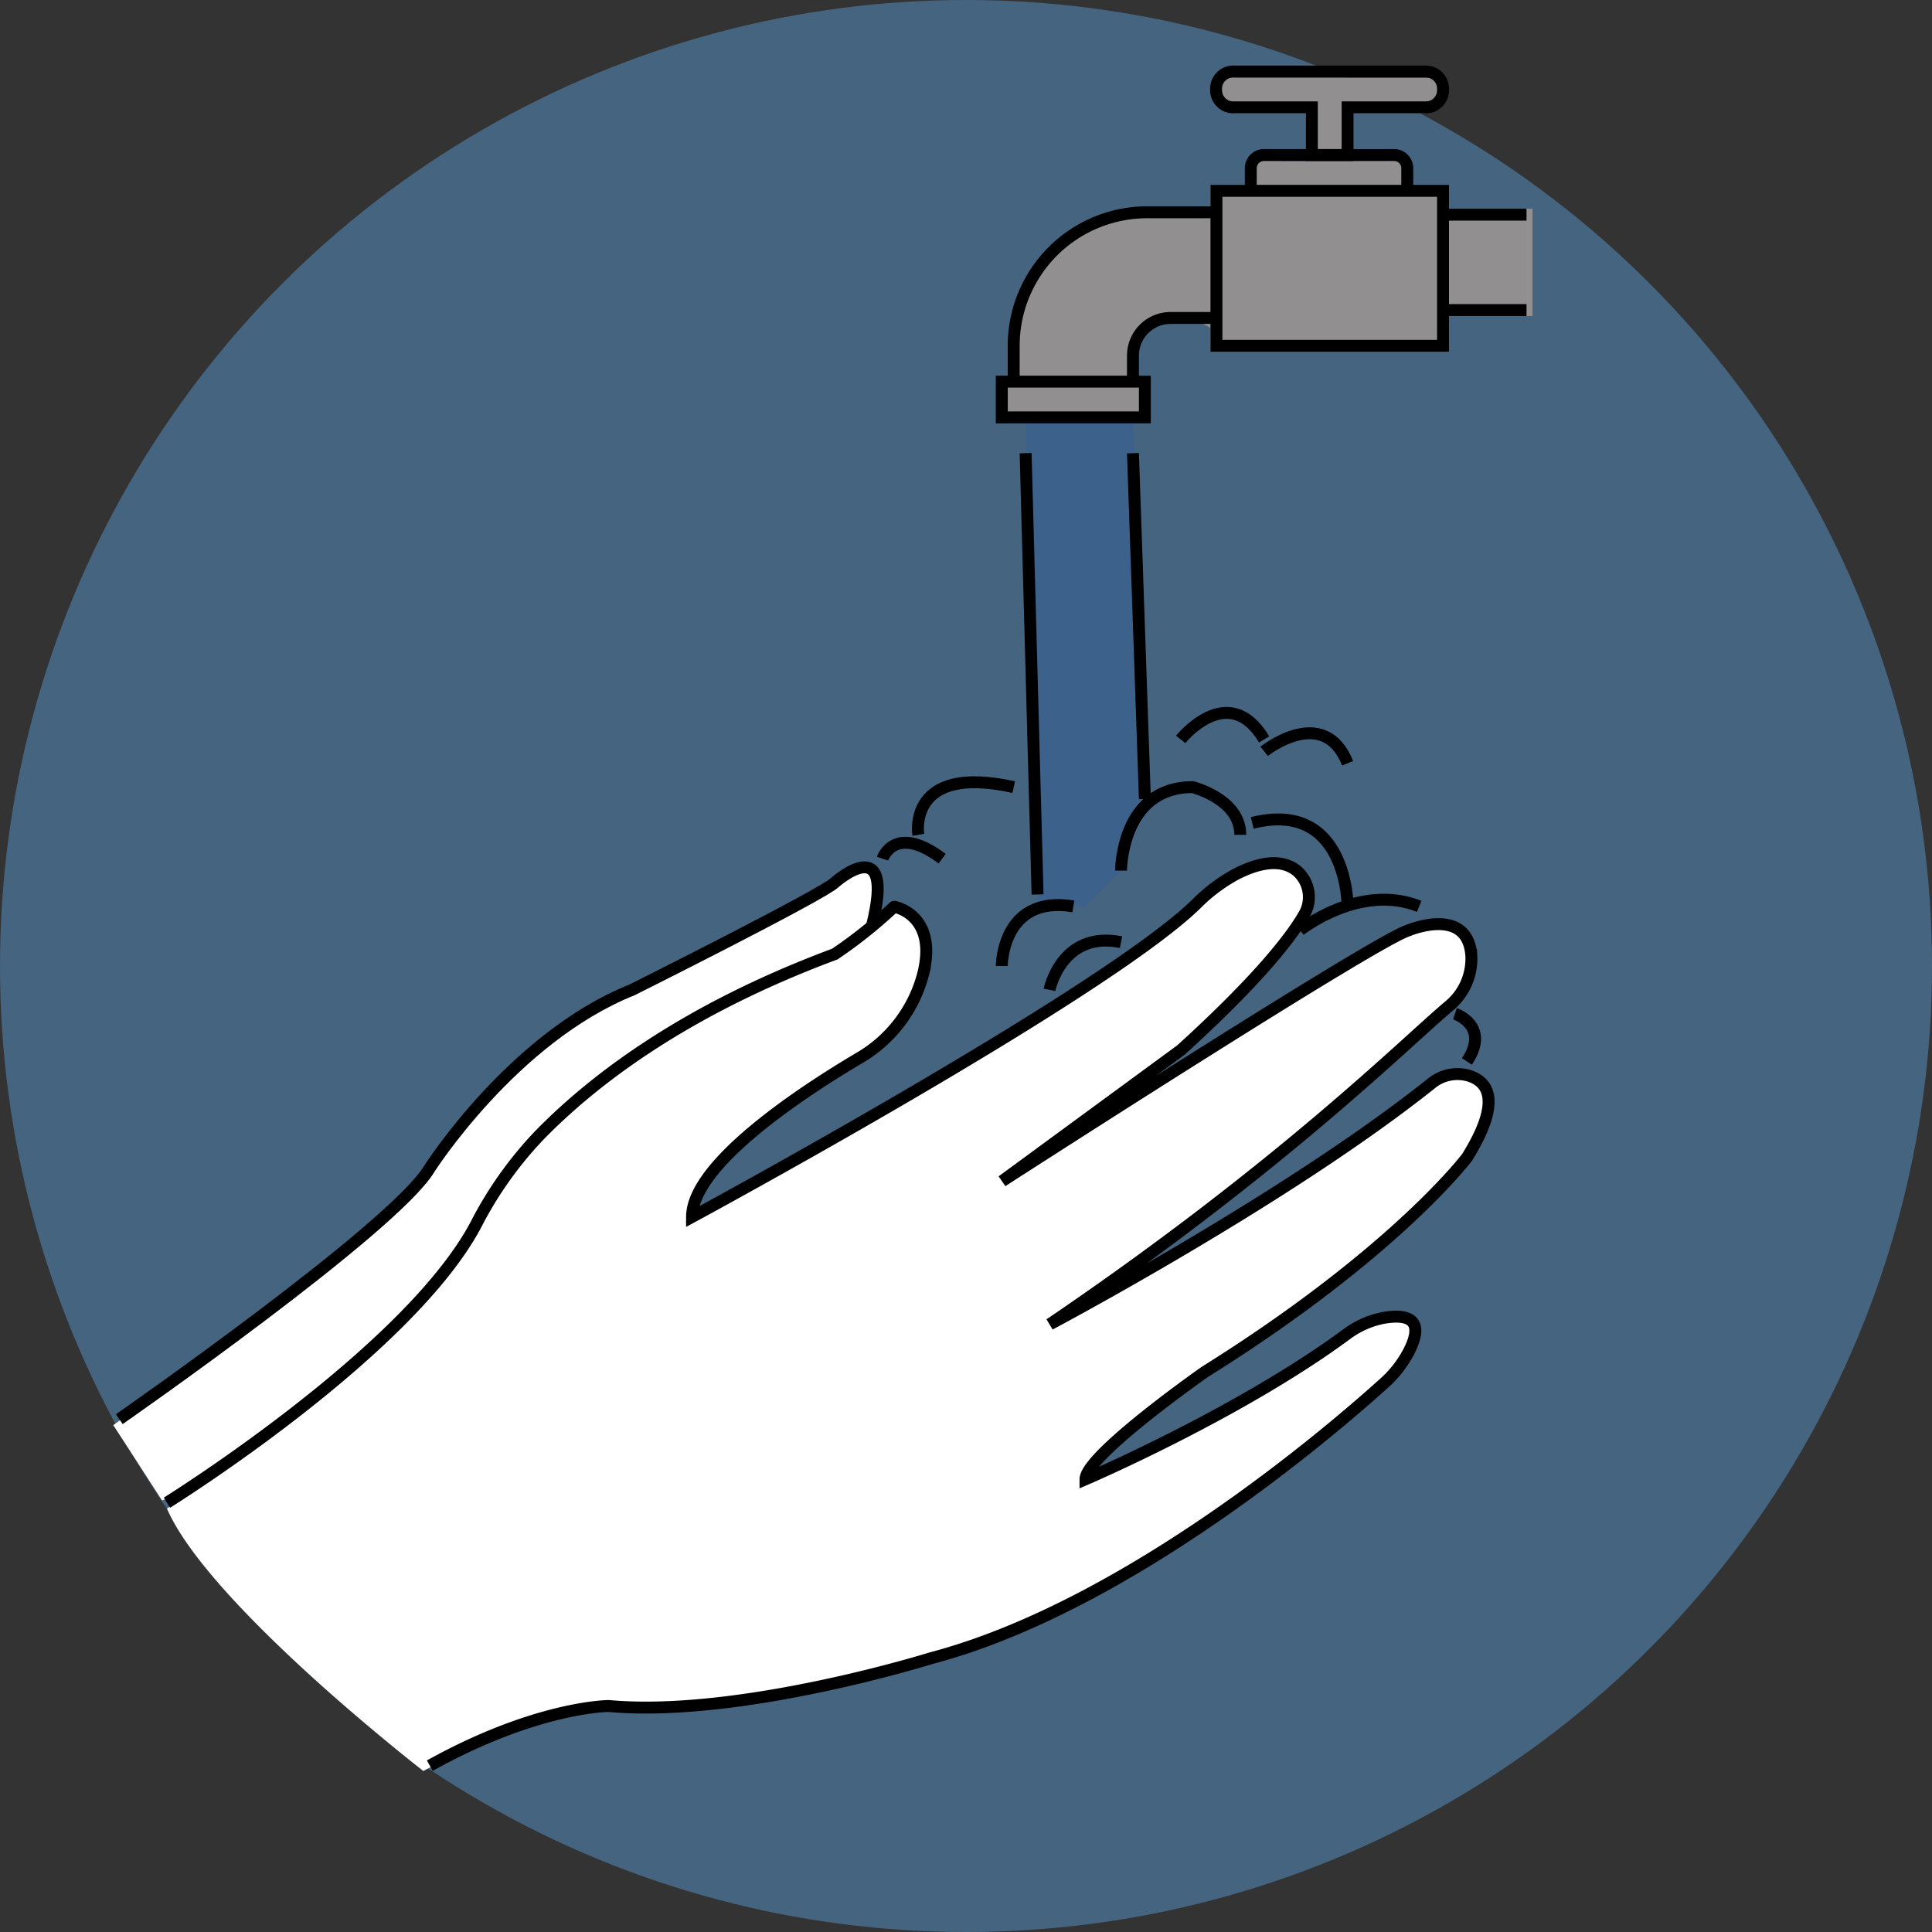 <svg xmlns="http://www.w3.org/2000/svg" width="162" height="162" viewBox="0 0 162 162"><rect x="0" y="0" width="162" height="162" fill="#333333" stroke="none"/><g id="fill"><circle cx="81" cy="81" r="81" fill="#5897cd" opacity="0.5"/><path d="M389.5,327S410,313,415,304c0,0,5-11,20-19l10-4,5-4s6-1,1,9l-3,3s-12,6-15,14l29-17s14-9,15-11c0,0,8-5,8,0,0,0,3,3-16,18l23-14s11-4,5,6c0,0-25,21-28,23,0,0,19-10,25-16,0,0,10-5,5,4,0,0-4,8-20,18,0,0-12,8-12,10,0,0,13-5,17-9l7-4s7-2,0,6c0,0-6,7-26,18a102.11,102.11,0,0,1-37,9s-4-2-17,5C411,349,393,335.06,389.5,327Z" transform="translate(-375.5 -200.5)" fill="#fff"/><path d="M385,320s25-18,26-21c0,0,7-11,15-14,0,0,19-10,20-11,0,0,4-3,3,3v1l-4,3s-12,3-25,15l-7,11s-15.82,16.62-23.91,19.31Z" transform="translate(-375.5 -200.5)" fill="#fff"/><path d="M479,207h16s3,0,0,3h-6v3h3a2.19,2.19,0,0,1,1,3h4v2h7v9h-7v3H477v-2s-6-4-7,4h2v4H460v-4h1s-2-7,4-11c0,0,1-3,12-3v-2h3s0-4,3-2h2v-4h-6S475,207,479,207Z" transform="translate(-375.5 -200.5)" fill="#918f90"/><polygon points="86 35 87 76 91 76 94 73 96 67 95 35 86 35" fill="#365f95" opacity="0.53"/></g><g id="outline"><rect x="102" y="16" width="19" height="13" fill="none" stroke="#000" stroke-miterlimit="10"/><line x1="128" y1="18" x2="121" y2="18" fill="none" stroke="#000" stroke-miterlimit="10"/><line x1="128" y1="26" x2="121" y2="26" fill="none" stroke="#000" stroke-miterlimit="10"/><path d="M480.38,216.5v-1.9a1.1,1.1,0,0,1,1.1-1.1H492.4a1.1,1.1,0,0,1,1.1,1.1v1.9" transform="translate(-375.5 -200.5)" fill="none" stroke="#000" stroke-miterlimit="10"/><path d="M478.93,206.5h16.14a1.43,1.43,0,0,1,1.43,1.43v.14a1.43,1.43,0,0,1-1.43,1.43H488.5v4h-3v-4h-6.6a1.43,1.43,0,0,1-1.43-1.43v-.14A1.43,1.43,0,0,1,478.93,206.5Z" transform="translate(-375.5 -200.5)" fill="none" stroke="#000" stroke-miterlimit="10"/><path d="M477.5,227.16h-3.84a3.16,3.16,0,0,0-3.16,3.16v2.18" transform="translate(-375.5 -200.5)" fill="none" stroke="#000" stroke-miterlimit="10"/><path d="M477.5,218.3h-5.81a11.19,11.19,0,0,0-11.19,11.19v3" transform="translate(-375.5 -200.5)" fill="none" stroke="#000" stroke-miterlimit="10"/><rect x="84" y="32" width="12" height="3" fill="none" stroke="#000" stroke-miterlimit="10"/><path d="M389.5,326.5s20.22-12.58,25.91-23.32a32,32,0,0,1,5.34-7.51c4.08-4.17,11.6-10.28,24.75-15.17a39.71,39.71,0,0,0,4.95-3.95.12.12,0,0,1,.11,0c.47.11,3.48,1,2.36,5.57a11.52,11.52,0,0,1-5.39,7.11c-4.88,2.89-14,8.91-14,13.31,0,0,34.4-18.6,42.24-26.2a14.33,14.33,0,0,1,3.33-2.52c1.64-.85,3.71-1.48,5.17-.28a2.92,2.92,0,0,1,.55,3.71c-1.06,1.82-3.7,5.3-10.29,11.29l-15,11s31-20,34-21c0,0,5-2.15,5.34,2.05a5.15,5.15,0,0,1-1.88,4.28c-3.66,3.07-14,13.46-33.46,26.67,0,0,19.89-10.53,32-20.2a3.44,3.44,0,0,1,3.14-.64c1.53.48,2.85,2-.15,6.84,0,0-6,8-22,18,0,0-10,7-10,9,0,0,12.86-5.51,21.85-12.13a7.57,7.57,0,0,1,3.17-1.41c1.72-.29,3.67-.1,2,3a9.41,9.41,0,0,1-2,2.5c-4.33,3.91-21.52,18.72-38,23.05,0,0-16,5-27,4,0,0-6,0-15,5" transform="translate(-375.5 -200.5)" fill="none" stroke="#000" stroke-miterlimit="10"/><path d="M385.5,319.5s23-16,26-21c0,0,7-11,17-15,0,0,16-8,17-9,0,0,5.19-4.61,3.1,3.7" transform="translate(-375.5 -200.5)" fill="none" stroke="#000" stroke-miterlimit="10"/><line x1="86" y1="38" x2="87" y2="75" fill="none" stroke="#000" stroke-miterlimit="10"/><line x1="95" y1="38" x2="96" y2="67" fill="none" stroke="#000" stroke-miterlimit="10"/><path d="M459.5,281.5s0-6,6-5" transform="translate(-375.5 -200.5)" fill="none" stroke="#000" stroke-miterlimit="10"/><path d="M469.5,273.5s0-7,6-7c0,0,4,1,4,4" transform="translate(-375.5 -200.5)" fill="none" stroke="#000" stroke-miterlimit="10"/><path d="M474.5,262.5s4-5,7,0" transform="translate(-375.5 -200.5)" fill="none" stroke="#000" stroke-miterlimit="10"/><path d="M481.5,263.5s5-4,7,1" transform="translate(-375.5 -200.5)" fill="none" stroke="#000" stroke-miterlimit="10"/><path d="M488.5,276.5s0-9-8-7" transform="translate(-375.5 -200.5)" fill="none" stroke="#000" stroke-miterlimit="10"/><path d="M449.5,272.5s1-3,5,0" transform="translate(-375.5 -200.5)" fill="none" stroke="#000" stroke-miterlimit="10"/><path d="M452.5,270.5" transform="translate(-375.5 -200.5)" fill="none" stroke="#000" stroke-miterlimit="10"/><path d="M461.5,271.5" transform="translate(-375.5 -200.5)" fill="none" stroke="#000" stroke-miterlimit="10"/><path d="M463.5,283.5s1-5,6-4" transform="translate(-375.5 -200.5)" fill="none" stroke="#000" stroke-miterlimit="10"/><path d="M452.5,270.5s-1-6,8-4" transform="translate(-375.5 -200.5)" fill="none" stroke="#000" stroke-miterlimit="10"/><path d="M484.5,278.5s5-4,10-2" transform="translate(-375.5 -200.5)" fill="none" stroke="#000" stroke-miterlimit="10"/><path d="M497.5,285.5s3,1,1,4" transform="translate(-375.5 -200.5)" fill="none" stroke="#000" stroke-miterlimit="10"/></g></svg>